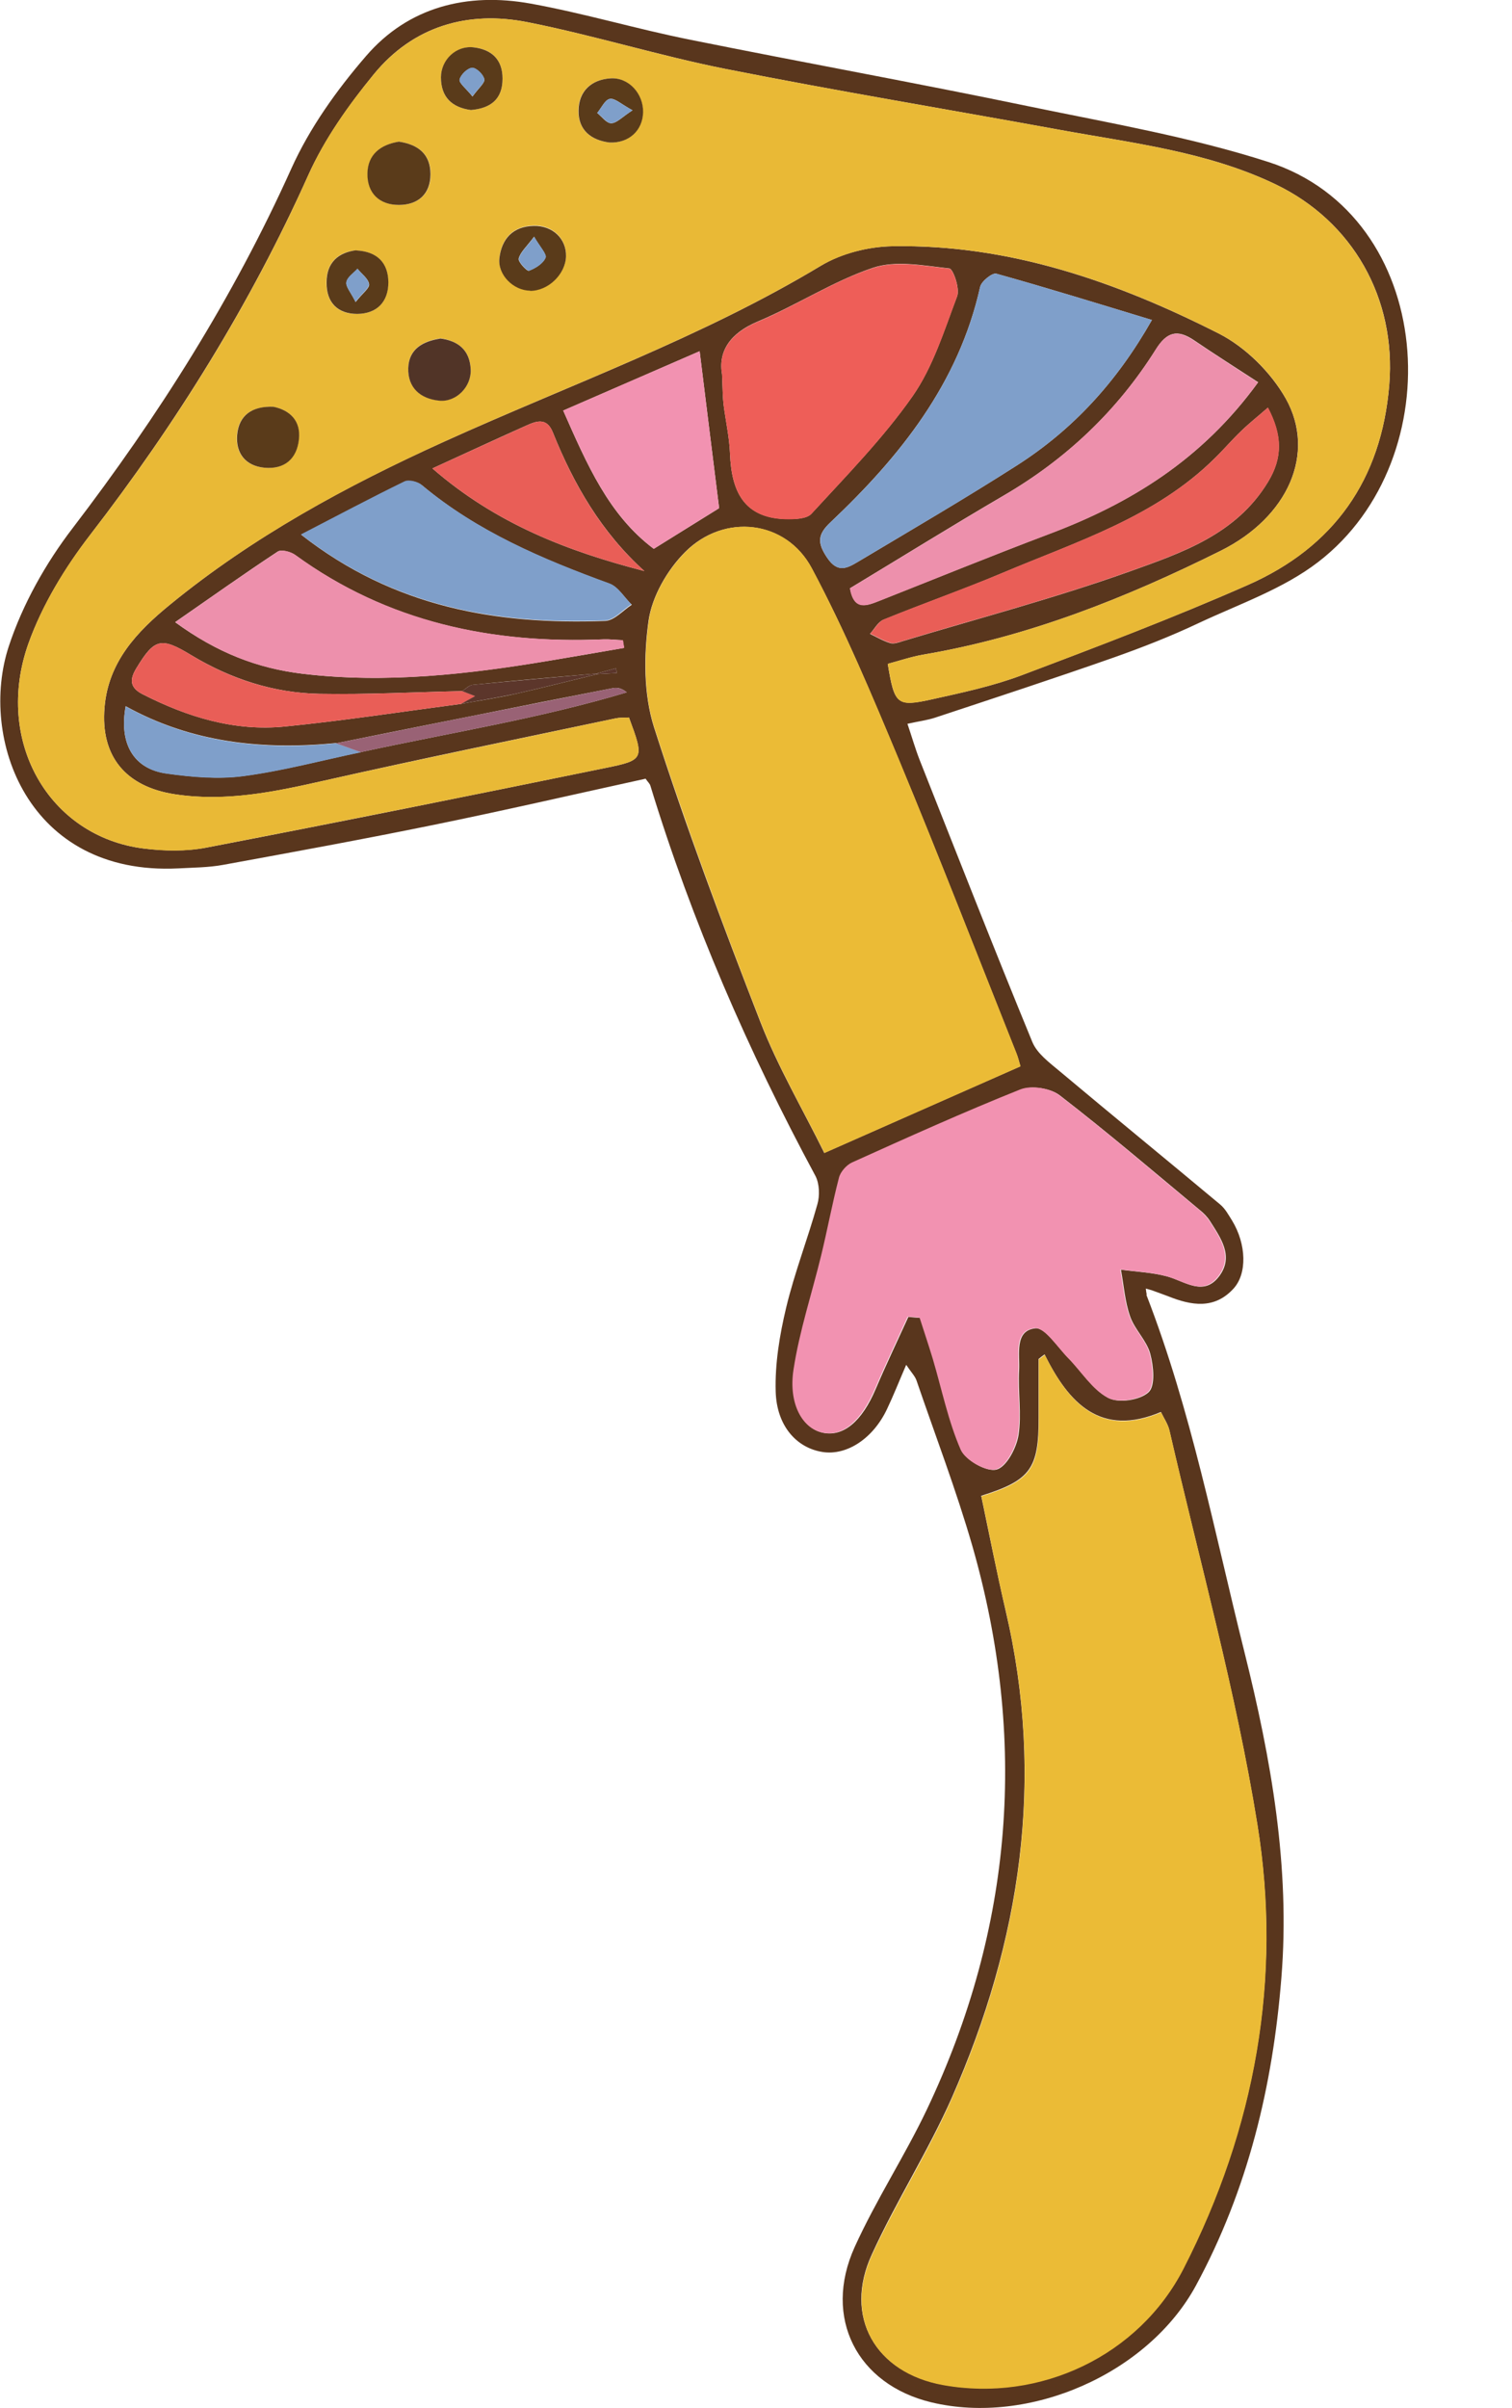 <?xml version="1.0" encoding="UTF-8"?>
<svg id="Layer_2" data-name="Layer 2" xmlns="http://www.w3.org/2000/svg" viewBox="0 0 72.18 114.91">
  <defs>
    <style>
      .cls-1 {
        fill: #513427;
      }

      .cls-1, .cls-2, .cls-3, .cls-4, .cls-5, .cls-6, .cls-7, .cls-8, .cls-9, .cls-10, .cls-11, .cls-12 {
        stroke-width: 0px;
      }

      .cls-2 {
        fill: #5a3b1a;
      }

      .cls-3 {
        fill: #5c362b;
      }

      .cls-4 {
        fill: #59361d;
      }

      .cls-5 {
        fill: #996275;
      }

      .cls-6 {
        fill: #7f9fca;
      }

      .cls-7 {
        fill: #ee5e58;
      }

      .cls-8 {
        fill: #e95e57;
      }

      .cls-9 {
        fill: #e9b936;
      }

      .cls-10 {
        fill: #ebbb36;
      }

      .cls-11 {
        fill: #ed90ac;
      }

      .cls-12 {
        fill: #f292b1;
      }
    </style>
  </defs>
  <g id="Layer_1-2" data-name="Layer 1">
    <g>
      <path class="cls-4" d="m54.73,61.8c2.14,5.52,3.25,11.33,4.68,17.05,1.27,5.09,2.19,10.25,1.76,15.54-.41,5.16-1.6,10.1-4.08,14.68-2.29,4.21-7.95,6.69-12.63,5.57-3.54-.85-5.19-4.03-3.66-7.41,1.02-2.25,2.39-4.34,3.45-6.57,4.12-8.67,4.81-17.66,2.17-26.88-.77-2.67-1.77-5.28-2.67-7.91-.07-.2-.24-.37-.49-.74-.35.81-.61,1.47-.91,2.1-.66,1.41-1.92,2.24-3.08,2.06-1.23-.19-2.19-1.23-2.24-2.88-.04-1.33.19-2.71.5-4.01.4-1.67,1.03-3.28,1.49-4.93.12-.41.1-.98-.09-1.35-3.21-5.96-5.9-12.14-7.88-18.62-.03-.11-.13-.19-.23-.34-3.38.74-6.76,1.52-10.15,2.21-3.33.68-6.67,1.29-10.01,1.9-.7.13-1.43.13-2.15.17-7.21.36-9.53-6.23-8.09-10.6.66-2,1.76-3.96,3.05-5.64,4.1-5.36,7.67-11,10.44-17.16.87-1.93,2.16-3.74,3.56-5.36C19.5.32,22.31-.37,25.32.17c2.55.46,5.05,1.21,7.6,1.72,5.4,1.09,10.83,2.07,16.22,3.19,3.82.79,7.71,1.46,11.41,2.65,8.01,2.58,8.8,14.14,2.39,19.08-1.67,1.29-3.77,2.01-5.71,2.92-1.33.63-2.71,1.17-4.1,1.66-2.82.99-5.66,1.92-8.5,2.86-.37.12-.77.17-1.31.29.21.62.37,1.18.58,1.72,1.78,4.49,3.54,8.99,5.38,13.46.23.56.82.99,1.32,1.41,2.54,2.13,5.1,4.22,7.65,6.35.24.2.4.5.57.77.68,1.12.73,2.54.05,3.26-.91.98-2,.79-3.1.35-.26-.1-.52-.19-.79-.29-.09-.03-.19-.05-.28-.08.01.09.02.19.04.28Zm-26.23-29.66c-1.98.17-3.95.34-5.93.54-.18.02-.34.19-.5.3-2.27.05-4.55.17-6.82.13-2.19-.04-4.23-.71-6.11-1.84-1.45-.88-1.76-.81-2.62.6-.32.52-.36.93.29,1.26,2.14,1.09,4.39,1.78,6.79,1.54,2.81-.28,5.61-.71,8.41-1.08.88-.16,1.77-.29,2.65-.49,1.29-.29,2.57-.62,3.86-.93.31-.02.62-.03.93-.05-.02-.08-.03-.15-.05-.23-.3.08-.61.17-.91.25Zm-12.45,3.32c-3.5.34-6.89-.01-10.05-1.76-.33,1.79.38,3,1.95,3.21,1.21.17,2.48.28,3.68.12,1.88-.25,3.74-.75,5.6-1.14,4.23-.92,8.52-1.6,12.69-2.85-.25-.21-.47-.24-.67-.2-2.22.43-4.45.87-6.67,1.32-2.18.43-4.36.87-6.54,1.31Zm13.98-1.22c-.25.01-.45,0-.64.04-4.65.98-9.31,1.93-13.95,2.98-2.35.53-4.67,1.02-7.11.64-2.32-.36-3.54-1.8-3.34-4.14.18-2.18,1.55-3.62,3.13-4.91,3.96-3.24,8.41-5.66,13.05-7.76,6.04-2.74,12.31-4.97,18.02-8.41.98-.59,2.26-.91,3.41-.93,5.58-.1,10.71,1.7,15.59,4.17,1.27.65,2.48,1.85,3.19,3.1,1.46,2.61.11,5.66-3.1,7.26-4.52,2.25-9.19,4.11-14.21,4.96-.57.1-1.13.29-1.69.44.32,1.95.43,2.06,2.12,1.69,1.44-.32,2.9-.63,4.28-1.15,3.62-1.37,7.24-2.74,10.78-4.3,4.11-1.81,6.39-5.02,6.76-9.55.34-4.13-1.74-7.81-5.44-9.58-3.26-1.56-6.82-1.96-10.32-2.6-5.31-.97-10.63-1.85-15.92-2.9-3.17-.63-6.27-1.6-9.45-2.23-2.86-.57-5.47.19-7.35,2.49-1.2,1.47-2.34,3.07-3.12,4.8-2.77,6.17-6.3,11.84-10.42,17.18-1.2,1.56-2.28,3.33-2.94,5.17-1.66,4.66.98,9.22,5.49,9.79.98.12,2.02.14,2.99-.04,6.36-1.22,12.7-2.5,19.05-3.8,1.88-.38,1.86-.44,1.14-2.4Zm19.84,30.39c-.1.07-.2.15-.29.22,0,.93,0,1.86,0,2.78.01,2.46-.38,3.01-2.74,3.75.38,1.81.74,3.64,1.16,5.45,1.9,8.07.73,15.81-2.57,23.29-1.13,2.55-2.65,4.92-3.81,7.46-1.37,2.97.16,5.64,3.4,6.22,4.61.83,9.34-1.39,11.48-5.57,3.41-6.67,4.71-13.82,3.52-21.18-1.02-6.33-2.76-12.55-4.2-18.81-.07-.29-.25-.55-.4-.86-2.86,1.21-4.39-.39-5.56-2.76Zm-1.16-13.75c-.07-.24-.11-.43-.19-.61-1.86-4.67-3.68-9.37-5.61-14.01-1.29-3.09-2.58-6.19-4.16-9.14-1.23-2.31-4.18-2.64-6.04-.78-.85.85-1.58,2.11-1.75,3.28-.23,1.66-.24,3.5.26,5.08,1.52,4.75,3.27,9.42,5.08,14.07.83,2.14,2.01,4.14,3.05,6.25,3.18-1.41,6.2-2.74,9.35-4.13Zm-5.37,11.96c.2.02.39.04.59.05.21.66.44,1.31.63,1.97.43,1.45.73,2.95,1.33,4.33.22.5,1.21,1.06,1.68.94.47-.12.95-1.02,1.05-1.64.16-1.01-.03-2.07.03-3.11.04-.75-.23-1.88.77-1.99.47-.06,1.08.91,1.6,1.43.63.64,1.14,1.49,1.89,1.89.49.26,1.51.11,1.92-.27.33-.3.24-1.25.08-1.84-.17-.63-.74-1.15-.96-1.78-.25-.71-.3-1.48-.44-2.23.74.1,1.49.13,2.2.32.86.23,1.75.99,2.5-.02.7-.95.06-1.82-.46-2.64-.13-.2-.3-.37-.49-.52-2.21-1.84-4.4-3.71-6.67-5.46-.44-.34-1.34-.48-1.86-.27-2.71,1.08-5.36,2.28-8.02,3.48-.27.12-.56.44-.63.73-.32,1.23-.55,2.48-.85,3.71-.44,1.82-1.04,3.61-1.32,5.45-.25,1.64.43,2.8,1.37,3,.98.21,1.87-.54,2.53-2.1.49-1.15,1.03-2.28,1.55-3.42Zm-8.87-44.96c.03.69.03,1.05.07,1.41.1.79.28,1.58.31,2.37.07,1.76.64,3.05,2.65,3.11.42.01,1.01,0,1.24-.26,1.67-1.82,3.41-3.59,4.82-5.6.98-1.4,1.51-3.14,2.13-4.77.14-.37-.19-1.31-.37-1.33-1.21-.13-2.55-.4-3.65-.03-1.9.64-3.63,1.78-5.49,2.56-1.36.57-1.9,1.45-1.71,2.53Zm20.52-2.61c-2.57-.78-4.99-1.53-7.43-2.21-.19-.05-.71.36-.77.63-1.03,4.61-3.82,8.09-7.14,11.23-.63.59-.64.99-.16,1.7.52.77.99.47,1.5.17,2.53-1.51,5.08-3,7.57-4.59,2.65-1.7,4.74-3.95,6.43-6.93Zm5.07,2.97c-1.04-.68-2.07-1.33-3.07-2.01-.79-.53-1.29-.39-1.81.44-1.84,2.93-4.28,5.24-7.27,6.98-2.48,1.45-4.91,2.96-7.33,4.42.2,1.12.84.82,1.45.58,2.68-1.06,5.34-2.14,8.03-3.16,3.89-1.46,7.32-3.55,10.01-7.26Zm-30.27,12.68c-.02-.12-.04-.25-.06-.37-.31-.01-.61-.05-.92-.04-5.33.23-10.31-.82-14.71-4.02-.22-.16-.67-.28-.84-.17-1.61,1.06-3.18,2.18-4.9,3.37,2,1.46,3.94,2.2,6.07,2.46,4.01.48,7.96.02,11.9-.64,1.15-.19,2.3-.39,3.45-.59Zm-15.42-5.41c4.45,3.49,9.36,4.31,14.53,4.12.43-.02.84-.5,1.26-.77-.35-.34-.64-.84-1.05-1-3.2-1.17-6.31-2.48-8.95-4.69-.2-.17-.63-.28-.83-.18-1.6.78-3.18,1.62-4.94,2.53Zm46.16-6.06c-.48.42-.9.75-1.28,1.12-.43.41-.82.87-1.25,1.29-2.84,2.82-6.59,3.98-10.14,5.48-1.87.79-3.79,1.46-5.68,2.23-.27.11-.44.45-.65.68.32.15.63.34.97.44.17.05.4-.03.58-.09,3.62-1.09,7.29-2.06,10.85-3.33,2.48-.89,5.08-1.76,6.6-4.27.7-1.15.69-2.22-.01-3.55Zm-33.64.15c1.13,2.56,2.17,4.98,4.32,6.59,1.11-.69,2.11-1.31,3.12-1.94-.3-2.41-.61-4.88-.93-7.49-2.13.93-4.26,1.85-6.51,2.83Zm-6.24,2.76c3.04,2.64,6.46,3.95,10.11,4.89-2.05-1.85-3.37-4.13-4.37-6.62-.29-.72-.78-.54-1.27-.32-1.41.63-2.81,1.28-4.47,2.04Z"/>
      <path class="cls-9" d="m30.03,34.25c.73,1.96.74,2.02-1.14,2.4-6.34,1.3-12.69,2.57-19.05,3.8-.96.19-2.01.17-2.99.04-4.51-.57-7.15-5.13-5.49-9.79.66-1.84,1.73-3.61,2.94-5.17,4.13-5.34,7.66-11.01,10.42-17.18.77-1.72,1.91-3.33,3.12-4.8,1.89-2.3,4.49-3.06,7.35-2.49,3.17.63,6.27,1.6,9.45,2.23,5.29,1.05,10.61,1.93,15.92,2.9,3.49.64,7.05,1.04,10.32,2.6,3.7,1.77,5.77,5.45,5.44,9.58-.37,4.53-2.65,7.75-6.76,9.55-3.54,1.56-7.16,2.94-10.78,4.3-1.38.52-2.84.83-4.28,1.15-1.69.38-1.79.27-2.12-1.69.55-.15,1.11-.34,1.69-.44,5.02-.85,9.69-2.71,14.21-4.96,3.21-1.6,4.57-4.66,3.1-7.26-.7-1.25-1.91-2.45-3.19-3.1-4.88-2.48-10.01-4.27-15.59-4.17-1.15.02-2.43.35-3.41.93-5.72,3.44-11.99,5.67-18.02,8.41-4.64,2.11-9.09,4.52-13.05,7.76-1.58,1.29-2.95,2.73-3.13,4.91-.2,2.34,1.02,3.78,3.34,4.14,2.44.37,4.76-.11,7.11-.64,4.64-1.04,9.3-1.99,13.95-2.98.19-.04.39-.03.64-.04ZM19.05,6.76c-.87.14-1.49.61-1.5,1.53-.01.93.57,1.49,1.5,1.49.91,0,1.51-.51,1.51-1.47,0-.95-.59-1.41-1.5-1.55Zm1.95,9.39c-.82.13-1.48.5-1.51,1.4-.03.94.57,1.47,1.48,1.56.81.08,1.55-.67,1.5-1.51-.05-.89-.59-1.34-1.47-1.46Zm-7.95,3.26c-1.03-.03-1.66.41-1.74,1.35-.07.86.39,1.47,1.3,1.56.96.09,1.55-.42,1.65-1.35.1-.9-.43-1.41-1.22-1.56ZM29.09,6.8c.92.04,1.58-.57,1.6-1.44.02-.89-.69-1.68-1.56-1.62-.91.06-1.51.61-1.52,1.53-.01.94.6,1.42,1.47,1.53Zm-3.79,7.06c.87,0,1.7-.79,1.72-1.65.02-.84-.65-1.47-1.54-1.45-.99.03-1.53.61-1.64,1.54-.09.79.67,1.54,1.47,1.55Zm-8.3-1.92c-.87.1-1.41.58-1.42,1.54,0,.96.53,1.51,1.47,1.5.94,0,1.49-.58,1.48-1.51,0-.92-.52-1.47-1.54-1.52Zm5.48-6.69c.95-.08,1.51-.52,1.51-1.5,0-.91-.52-1.4-1.38-1.49-.82-.09-1.56.6-1.56,1.43,0,.96.53,1.44,1.43,1.56Z"/>
      <path class="cls-10" d="m49.87,64.64c1.17,2.37,2.69,3.97,5.56,2.76.15.32.33.58.4.86,1.44,6.27,3.18,12.48,4.2,18.81,1.19,7.35-.11,14.51-3.52,21.18-2.14,4.18-6.87,6.4-11.48,5.57-3.24-.58-4.77-3.25-3.4-6.22,1.17-2.54,2.69-4.91,3.81-7.46,3.3-7.47,4.46-15.22,2.57-23.29-.43-1.81-.78-3.65-1.16-5.45,2.37-.74,2.76-1.29,2.74-3.75,0-.93,0-1.86,0-2.78.1-.07.2-.15.29-.22Z"/>
      <path class="cls-10" d="m48.71,50.89c-3.15,1.39-6.17,2.73-9.35,4.13-1.04-2.1-2.22-4.11-3.05-6.25-1.81-4.65-3.55-9.33-5.08-14.07-.5-1.57-.49-3.42-.26-5.08.16-1.16.9-2.43,1.75-3.28,1.86-1.87,4.81-1.53,6.04.78,1.57,2.95,2.87,6.05,4.16,9.14,1.93,4.65,3.75,9.34,5.61,14.01.07.18.11.37.19.61Z"/>
      <path class="cls-12" d="m43.33,62.84c-.52,1.14-1.06,2.27-1.55,3.42-.67,1.56-1.55,2.32-2.53,2.1-.94-.2-1.62-1.36-1.37-3,.28-1.84.88-3.64,1.32-5.45.3-1.23.53-2.48.85-3.71.07-.28.36-.61.63-.73,2.66-1.2,5.32-2.4,8.02-3.48.52-.21,1.42-.07,1.86.27,2.28,1.75,4.46,3.63,6.67,5.46.18.15.36.33.49.52.52.82,1.16,1.69.46,2.64-.75,1.01-1.64.25-2.5.02-.71-.19-1.47-.22-2.2-.32.14.75.19,1.52.44,2.23.22.63.79,1.15.96,1.78.16.59.25,1.55-.08,1.84-.41.38-1.44.53-1.92.27-.75-.4-1.26-1.25-1.89-1.89-.52-.53-1.13-1.49-1.6-1.43-1,.12-.73,1.24-.77,1.99-.06,1.04.14,2.1-.03,3.11-.1.62-.57,1.52-1.05,1.64-.47.12-1.46-.44-1.68-.94-.6-1.38-.9-2.88-1.33-4.33-.2-.66-.42-1.31-.63-1.97-.2-.02-.39-.04-.59-.05Z"/>
      <path class="cls-7" d="m34.47,17.88c-.19-1.08.35-1.96,1.71-2.53,1.86-.78,3.59-1.93,5.49-2.56,1.1-.37,2.44-.1,3.65.03.18.02.51.96.37,1.33-.61,1.63-1.15,3.37-2.13,4.77-1.41,2.01-3.16,3.79-4.82,5.6-.23.25-.82.27-1.24.26-2.01-.06-2.58-1.36-2.65-3.11-.03-.79-.21-1.58-.31-2.37-.04-.36-.04-.72-.07-1.41Z"/>
      <path class="cls-6" d="m54.99,15.27c-1.69,2.98-3.78,5.23-6.43,6.93-2.48,1.59-5.04,3.08-7.57,4.59-.51.3-.98.61-1.5-.17-.47-.71-.46-1.11.16-1.7,3.32-3.13,6.11-6.62,7.14-11.23.06-.27.58-.68.77-.63,2.44.68,4.86,1.43,7.43,2.21Z"/>
      <path class="cls-11" d="m60.06,18.24c-2.69,3.71-6.12,5.8-10.01,7.26-2.69,1.01-5.35,2.1-8.03,3.16-.62.24-1.25.54-1.45-.58,2.42-1.46,4.86-2.97,7.33-4.42,2.99-1.75,5.44-4.06,7.27-6.98.53-.84,1.03-.97,1.81-.44,1.01.68,2.03,1.33,3.07,2.01Z"/>
      <path class="cls-11" d="m29.79,30.92c-1.15.2-2.3.39-3.45.59-3.94.67-7.9,1.12-11.9.64-2.14-.25-4.07-.99-6.07-2.46,1.72-1.2,3.29-2.31,4.9-3.37.17-.11.62,0,.84.17,4.4,3.2,9.38,4.24,14.71,4.02.3-.01.61.03.92.04.02.12.04.25.06.37Z"/>
      <path class="cls-6" d="m14.37,25.5c1.76-.91,3.34-1.75,4.94-2.53.21-.1.64.01.83.18,2.65,2.21,5.76,3.53,8.95,4.69.42.15.71.66,1.05,1-.42.27-.83.76-1.26.77-5.17.19-10.08-.63-14.53-4.12Z"/>
      <path class="cls-8" d="m60.53,19.44c.7,1.33.71,2.4.01,3.55-1.52,2.51-4.12,3.38-6.6,4.27-3.56,1.27-7.23,2.24-10.85,3.33-.19.06-.41.14-.58.09-.34-.1-.65-.29-.97-.44.22-.23.39-.57.65-.68,1.88-.77,3.8-1.44,5.68-2.23,3.55-1.5,7.3-2.66,10.14-5.48.42-.42.82-.88,1.25-1.29.38-.37.8-.7,1.28-1.12Z"/>
      <path class="cls-12" d="m26.89,19.59c2.24-.98,4.37-1.9,6.51-2.83.32,2.61.63,5.08.93,7.49-1.01.62-2.01,1.25-3.12,1.94-2.14-1.61-3.19-4.03-4.32-6.59Z"/>
      <path class="cls-8" d="m20.65,22.35c1.66-.76,3.07-1.41,4.47-2.04.49-.22.99-.4,1.27.32,1,2.49,2.31,4.77,4.37,6.62-3.65-.94-7.07-2.25-10.11-4.89Z"/>
      <path class="cls-8" d="m22.01,33.59c-2.8.37-5.6.8-8.41,1.08-2.41.24-4.66-.45-6.79-1.54-.65-.33-.61-.74-.29-1.26.87-1.41,1.17-1.48,2.62-.6,1.88,1.14,3.92,1.8,6.11,1.84,2.27.04,4.55-.08,6.82-.13.18.07.36.14.62.24-.29.16-.48.27-.67.37Z"/>
      <path class="cls-6" d="m17.23,35.9c-1.87.39-3.72.89-5.6,1.14-1.2.16-2.47.05-3.68-.12-1.56-.22-2.28-1.43-1.95-3.21,3.16,1.75,6.55,2.11,10.05,1.76.39.14.79.29,1.19.43Z"/>
      <path class="cls-5" d="m17.23,35.9c-.4-.14-.79-.29-1.19-.43,2.18-.44,4.36-.87,6.54-1.31,2.22-.44,4.45-.88,6.67-1.32.2-.04.42,0,.67.2-4.17,1.25-8.46,1.93-12.69,2.85Z"/>
      <path class="cls-3" d="m22.01,33.59c.19-.11.38-.21.67-.37-.26-.1-.44-.17-.62-.24.17-.1.33-.28.5-.3,1.98-.19,3.95-.36,5.93-.54l.02.03c-1.29.31-2.57.64-3.86.93-.88.19-1.77.33-2.65.49Z"/>
      <path class="cls-3" d="m28.49,32.14c.3-.08.61-.17.91-.25.02.08.03.15.05.23-.31.02-.62.03-.93.05,0,0-.02-.03-.02-.03Z"/>
      <path class="cls-9" d="m72.18,43.91s-.02.07-.03.1c.01-.03.02-.06.04-.1,0,0,0,0,0,0Z"/>
      <path class="cls-2" d="m19.05,6.76c.92.14,1.5.6,1.5,1.55,0,.96-.6,1.47-1.51,1.47-.93,0-1.51-.56-1.5-1.49.01-.92.63-1.39,1.5-1.53Z"/>
      <path class="cls-1" d="m21,16.15c.88.11,1.42.56,1.47,1.46.05.84-.69,1.59-1.5,1.51-.91-.09-1.51-.62-1.48-1.56.03-.9.69-1.27,1.51-1.4Z"/>
      <path class="cls-2" d="m13.05,19.41c.79.16,1.32.67,1.22,1.56-.1.93-.69,1.44-1.65,1.35-.91-.09-1.37-.7-1.3-1.56.08-.94.71-1.39,1.74-1.35Z"/>
      <path class="cls-2" d="m29.09,6.8c-.87-.11-1.49-.59-1.47-1.53.01-.92.61-1.47,1.52-1.53.87-.06,1.58.73,1.56,1.62-.02.87-.68,1.48-1.6,1.44Zm1.1-1.54c-.54-.29-.84-.59-1.08-.54-.23.04-.4.43-.6.67.22.18.45.5.67.49.26,0,.51-.29,1.02-.62Z"/>
      <path class="cls-2" d="m25.31,13.87c-.8,0-1.56-.76-1.47-1.55.11-.93.65-1.52,1.64-1.54.9-.02,1.56.61,1.54,1.45-.02.85-.85,1.66-1.72,1.65Zm.19-2.58c-.36.48-.66.74-.74,1.05-.04.15.4.62.49.58.31-.12.67-.34.79-.62.07-.17-.27-.52-.55-1.01Z"/>
      <path class="cls-2" d="m17,11.95c1.02.05,1.53.6,1.54,1.52,0,.94-.55,1.5-1.48,1.51-.94,0-1.48-.54-1.47-1.5,0-.95.55-1.43,1.42-1.54Zm-.03,2.47c.34-.43.68-.67.65-.86-.04-.27-.36-.49-.55-.73-.19.21-.49.4-.53.64-.04.22.21.48.44.95Z"/>
      <path class="cls-2" d="m22.48,5.25c-.9-.12-1.43-.61-1.43-1.56,0-.84.73-1.53,1.56-1.43.86.1,1.38.58,1.38,1.49,0,.98-.56,1.42-1.51,1.5Zm.08-.65c.29-.4.6-.65.56-.82-.05-.23-.39-.55-.58-.54-.22.01-.55.33-.6.56-.03.17.31.42.62.81Z"/>
      <path class="cls-6" d="m30.2,5.26c-.5.32-.76.61-1.02.62-.22,0-.44-.32-.67-.49.2-.24.37-.63.6-.67.24-.04.54.25,1.08.54Z"/>
      <path class="cls-6" d="m25.5,11.29c.28.49.62.84.55,1.01-.12.28-.48.51-.79.62-.09.03-.53-.43-.49-.58.08-.31.38-.57.74-1.05Z"/>
      <path class="cls-6" d="m16.97,14.41c-.23-.47-.48-.74-.44-.95.04-.24.34-.43.53-.64.2.24.51.47.55.73.03.19-.31.44-.65.86Z"/>
      <path class="cls-6" d="m22.56,4.6c-.32-.39-.66-.64-.62-.81.05-.23.38-.55.6-.56.2-.01.54.32.58.54.04.18-.28.43-.56.82Z"/>
    </g>
  </g>
</svg>